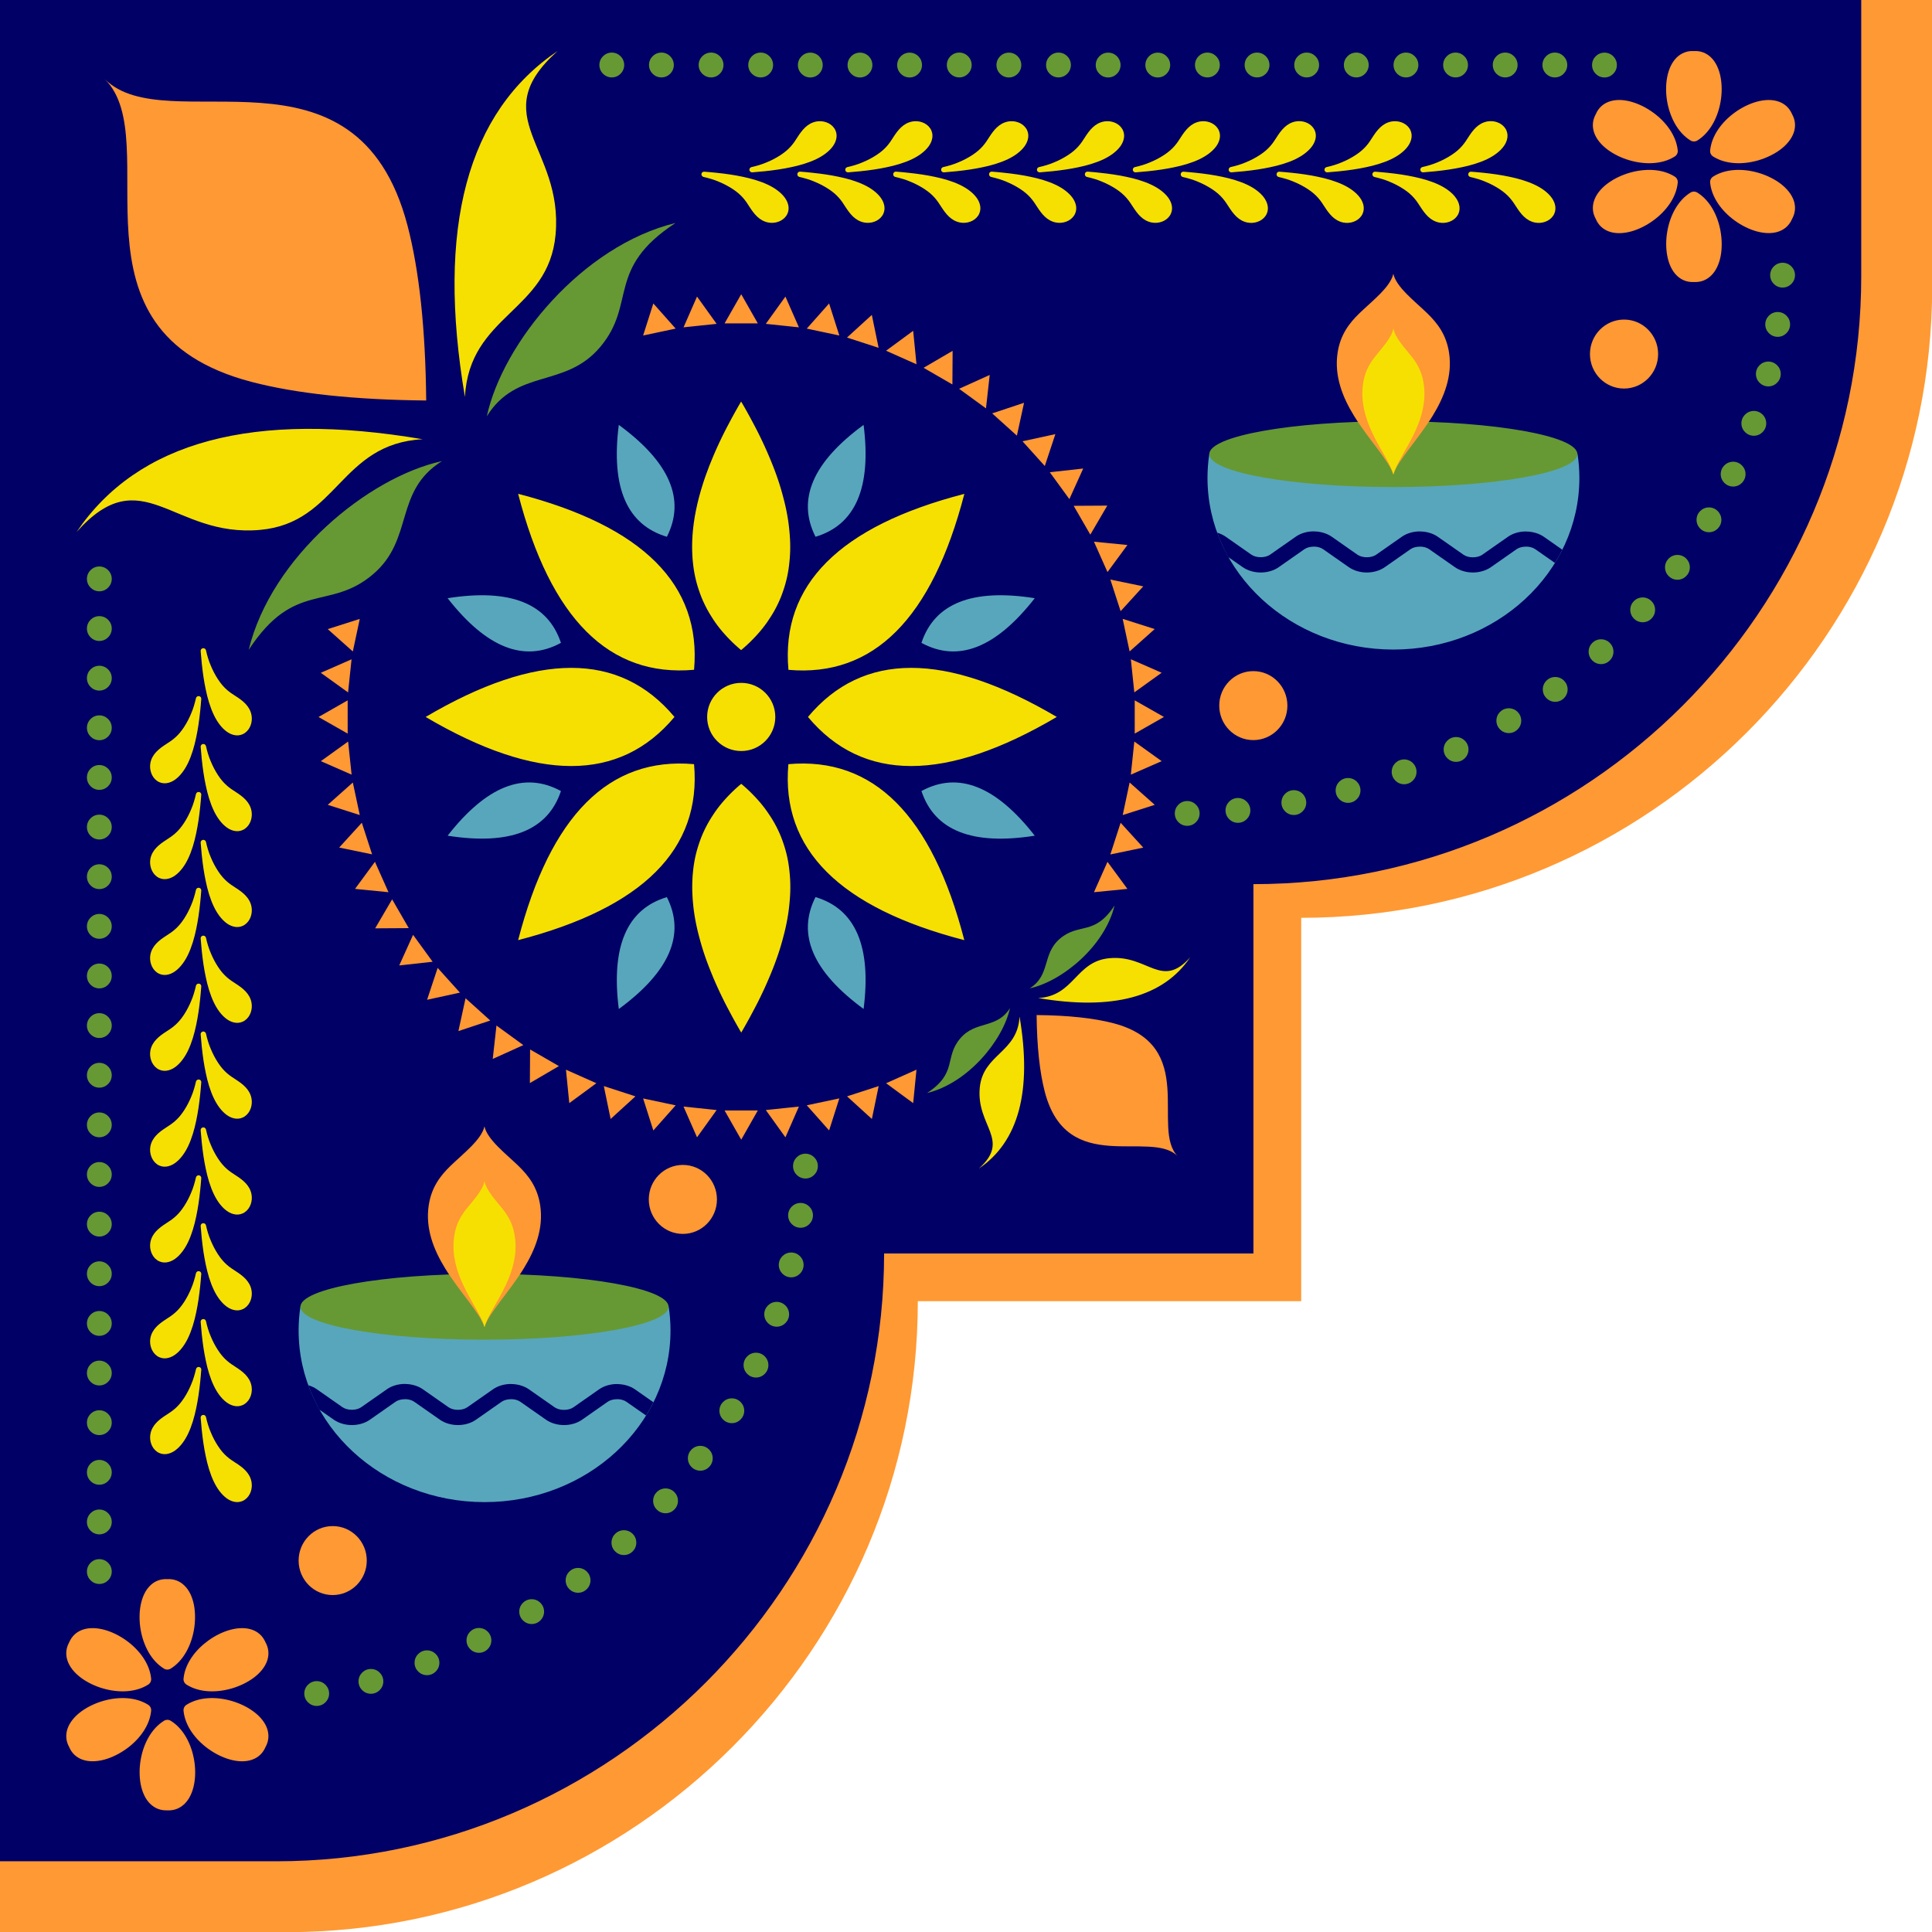 <?xml version="1.0" encoding="UTF-8"?><svg xmlns="http://www.w3.org/2000/svg" xmlns:xlink="http://www.w3.org/1999/xlink" height="378.1" preserveAspectRatio="xMidYMid meet" version="1.0" viewBox="0.0 0.0 378.1 378.1" width="378.1" zoomAndPan="magnify"><g id="change1_1"><path clip-rule="evenodd" d="M0,0h131.92h122.73h123.48v56.14 c0,67.92-55.57,123.48-123.48,123.48l0,0v75.03h-75.03v0c0,67.92-55.57,123.48-123.48,123.48H0V254.65V131.92L0,0L0,0z" fill="#F93" fill-rule="evenodd"/></g><g id="change2_1"><path clip-rule="evenodd" d="M0,0h127.08h118.22h118.95v54.08 c0,65.42-53.53,118.95-118.95,118.95h0v72.28h-72.28v0c0,65.42-53.53,118.95-118.95,118.95H0V245.3V127.08V0z" fill="#006" fill-rule="evenodd"/></g><g id="change3_1"><path clip-rule="evenodd" d="M309.09,93.52c0,18.55-16.29,33.6-36.39,33.6 c-20.1,0-36.39-15.04-36.39-33.6c0-1.58,0.12-3.13,0.35-4.65l0.01,0.01h36.02h36.02c0,0,0.03-0.01,0.03-0.01 C308.96,90.39,309.09,91.94,309.09,93.52z M121.1,83.15c-1.56,12.26,1.58,19.56,9.41,21.9C134.21,97.76,131.07,90.45,121.1,83.15z M109.78,154.81c-7.18-3.91-14.57-1-22.18,8.74C99.81,165.47,107.2,162.56,109.78,154.81z M121.1,197.47 c9.96-7.31,13.1-14.61,9.41-21.9C122.69,177.91,119.55,185.21,121.1,197.47z M109.78,125.81c-2.58-7.76-9.97-10.67-22.18-8.74 C95.21,126.81,102.61,129.72,109.78,125.81z M180.33,125.81c7.18,3.91,14.57,1,22.18-8.74 C190.31,115.14,182.91,118.05,180.33,125.81z M180.33,154.81c2.58,7.76,9.97,10.67,22.18,8.74 C194.9,153.81,187.51,150.9,180.33,154.81z M159.6,105.05c7.83-2.34,10.97-9.64,9.41-21.9C159.05,90.45,155.91,97.76,159.6,105.05z M159.6,175.56c-3.69,7.29-0.55,14.59,9.41,21.9C170.57,185.21,167.43,177.91,159.6,175.56z M130.84,255.74H94.82H58.8l-0.01-0.01 c-0.23,1.52-0.35,3.07-0.35,4.65c0,18.55,16.29,33.59,36.39,33.59c20.1,0,36.39-15.04,36.39-33.59c0-1.58-0.12-3.13-0.35-4.65 L130.84,255.74z" fill="#58A6BC" fill-rule="evenodd"/></g><g id="change4_1"><path clip-rule="evenodd" d="M95.27,81.47C98.42,67,114,48.06,132.2,43.64 c-13.69,8.96-7.55,15.74-14.73,24.26C110.58,76.09,101.2,71.98,95.27,81.47z M86.5,90.24c-14.47,3.16-33.41,18.73-37.83,36.94 c8.96-13.69,15.74-7.55,24.26-14.73C81.12,105.55,77.01,96.17,86.5,90.24z M187.9,203.25c-3.15,3.74-0.45,6.72-6.47,10.66 c8-1.94,14.84-10.27,16.23-16.62C195.05,201.45,190.93,199.65,187.9,203.25z M207.47,183.67c-3.6,3.03-1.8,7.15-5.96,9.76 c6.36-1.39,14.68-8.23,16.62-16.23C214.2,183.22,211.22,180.52,207.47,183.67z M272.68,82.44c-19.89,0-36.02,2.88-36.02,6.44 s16.13,6.44,36.02,6.44c19.89,0,36.02-2.88,36.02-6.44S292.58,82.44,272.68,82.44z M129.44,15.15c1.34,0,2.43-1.09,2.43-2.43 c0-1.34-1.09-2.43-2.43-2.43c-1.34,0-2.43,1.09-2.43,2.43C127.02,14.07,128.1,15.15,129.44,15.15z M139.16,15.15 c1.34,0,2.43-1.09,2.43-2.43c0-1.34-1.09-2.43-2.43-2.43c-1.34,0-2.43,1.09-2.43,2.43C136.73,14.07,137.82,15.15,139.16,15.15z M197.44,10.3c-1.34,0-2.43,1.09-2.43,2.43c0,1.34,1.09,2.43,2.43,2.43c1.34,0,2.43-1.09,2.43-2.43 C199.87,11.38,198.78,10.3,197.44,10.3z M158.58,10.3c-1.34,0-2.43,1.09-2.43,2.43c0,1.34,1.09,2.43,2.43,2.43 c1.34,0,2.43-1.09,2.43-2.43C161.01,11.38,159.92,10.3,158.58,10.3z M178.01,10.3c-1.34,0-2.43,1.09-2.43,2.43 c0,1.34,1.09,2.43,2.43,2.43c1.34,0,2.43-1.09,2.43-2.43C180.44,11.38,179.35,10.3,178.01,10.3z M168.3,10.3 c-1.34,0-2.43,1.09-2.43,2.43c0,1.34,1.09,2.43,2.43,2.43c1.34,0,2.43-1.09,2.43-2.43C170.73,11.38,169.64,10.3,168.3,10.3z M119.73,15.15c1.34,0,2.43-1.09,2.43-2.43c0-1.34-1.09-2.43-2.43-2.43c-1.34,0-2.43,1.09-2.43,2.43 C117.3,14.07,118.39,15.15,119.73,15.15z M275.15,15.15c1.34,0,2.43-1.09,2.43-2.43c0-1.34-1.09-2.43-2.43-2.43 c-1.34,0-2.43,1.09-2.43,2.43C272.72,14.07,273.81,15.15,275.15,15.15z M284.86,15.15c1.34,0,2.43-1.09,2.43-2.43 c0-1.34-1.09-2.43-2.43-2.43c-1.34,0-2.43,1.09-2.43,2.43C282.43,14.07,283.52,15.15,284.86,15.15z M294.57,15.15 c1.34,0,2.43-1.09,2.43-2.43c0-1.34-1.09-2.43-2.43-2.43c-1.34,0-2.43,1.09-2.43,2.43C292.15,14.07,293.23,15.15,294.57,15.15z M265.43,15.15c1.34,0,2.43-1.09,2.43-2.43c0-1.34-1.09-2.43-2.43-2.43c-1.34,0-2.43,1.09-2.43,2.43 C263,14.07,264.09,15.15,265.43,15.15z M304.29,15.15c1.34,0,2.43-1.09,2.43-2.43c0-1.34-1.09-2.43-2.43-2.43 c-1.34,0-2.43,1.09-2.43,2.43C301.86,14.07,302.95,15.15,304.29,15.15z M187.73,15.15c1.34,0,2.43-1.09,2.43-2.43 c0-1.34-1.09-2.43-2.43-2.43c-1.34,0-2.43,1.09-2.43,2.43C185.3,14.07,186.39,15.15,187.73,15.15z M207.15,15.15 c1.34,0,2.43-1.09,2.43-2.43c0-1.34-1.09-2.43-2.43-2.43c-1.34,0-2.43,1.09-2.43,2.43C204.72,14.07,205.81,15.15,207.15,15.15z M255.72,15.15c1.34,0,2.43-1.09,2.43-2.43c0-1.34-1.09-2.43-2.43-2.43c-1.34,0-2.43,1.09-2.43,2.43 C253.29,14.07,254.38,15.15,255.72,15.15z M148.87,15.15c1.34,0,2.43-1.09,2.43-2.43c0-1.34-1.09-2.43-2.43-2.43 c-1.34,0-2.43,1.09-2.43,2.43C146.44,14.07,147.53,15.15,148.87,15.15z M246.01,15.15c1.34,0,2.43-1.09,2.43-2.43 c0-1.34-1.09-2.43-2.43-2.43c-1.34,0-2.43,1.09-2.43,2.43C243.58,14.07,244.67,15.15,246.01,15.15z M238.72,12.72 c0-1.34-1.09-2.43-2.43-2.43c-1.34,0-2.43,1.09-2.43,2.43c0,1.34,1.09,2.43,2.43,2.43C237.63,15.15,238.72,14.07,238.72,12.72z M216.87,10.3c-1.34,0-2.43,1.09-2.43,2.43c0,1.34,1.09,2.43,2.43,2.43c1.34,0,2.43-1.09,2.43-2.43 C219.29,11.38,218.21,10.3,216.87,10.3z M226.58,10.3c-1.34,0-2.43,1.09-2.43,2.43c0,1.34,1.09,2.43,2.43,2.43 c1.34,0,2.43-1.09,2.43-2.43C229.01,11.38,227.92,10.3,226.58,10.3z M314,10.3c-1.34,0-2.43,1.09-2.43,2.43 c0,1.34,1.09,2.43,2.43,2.43c1.34,0,2.43-1.09,2.43-2.43C316.43,11.38,315.34,10.3,314,10.3z M19.44,140 c-1.34,0-2.43,1.09-2.43,2.43c0,1.34,1.09,2.43,2.43,2.43s2.43-1.09,2.43-2.43C21.87,141.09,20.78,140,19.44,140z M19.44,275.99 c-1.34,0-2.43,1.09-2.43,2.43c0,1.34,1.09,2.43,2.43,2.43s2.43-1.09,2.43-2.43C21.87,277.08,20.78,275.99,19.44,275.99z M19.44,159.43c-1.34,0-2.43,1.09-2.43,2.43c0,1.34,1.09,2.43,2.43,2.43s2.43-1.09,2.43-2.43 C21.87,160.52,20.78,159.43,19.44,159.43z M19.44,266.28c-1.34,0-2.43,1.09-2.43,2.43c0,1.34,1.09,2.43,2.43,2.43 s2.43-1.09,2.43-2.43C21.87,267.37,20.78,266.28,19.44,266.28z M19.44,130.29c-1.34,0-2.43,1.09-2.43,2.43 c0,1.34,1.09,2.43,2.43,2.43s2.43-1.09,2.43-2.43C21.87,131.38,20.78,130.29,19.44,130.29z M19.44,110.86 c-1.34,0-2.43,1.09-2.43,2.43c0,1.34,1.09,2.43,2.43,2.43s2.43-1.09,2.43-2.43C21.87,111.95,20.78,110.86,19.44,110.86z M19.44,120.58c-1.34,0-2.43,1.09-2.43,2.43c0,1.34,1.09,2.43,2.43,2.43s2.43-1.09,2.43-2.43 C21.87,121.66,20.78,120.58,19.44,120.58z M19.44,149.72c-1.34,0-2.43,1.09-2.43,2.43c0,1.34,1.09,2.43,2.43,2.43 s2.43-1.09,2.43-2.43C21.87,150.81,20.78,149.72,19.44,149.72z M19.44,217.71c-1.34,0-2.43,1.09-2.43,2.43 c0,1.34,1.09,2.43,2.43,2.43s2.43-1.09,2.43-2.43C21.87,218.8,20.78,217.71,19.44,217.71z M19.44,227.42 c-1.34,0-2.43,1.09-2.43,2.43c0,1.34,1.09,2.43,2.43,2.43s2.43-1.09,2.43-2.43C21.87,228.51,20.78,227.42,19.44,227.42z M19.44,237.14c-1.34,0-2.43,1.09-2.43,2.43c0,1.34,1.09,2.43,2.43,2.43s2.43-1.09,2.43-2.43 C21.87,238.23,20.78,237.14,19.44,237.14z M19.44,208c-1.34,0-2.43,1.09-2.43,2.43c0,1.34,1.09,2.43,2.43,2.43s2.43-1.09,2.43-2.43 C21.87,209.09,20.78,208,19.44,208z M19.44,169.14c-1.34,0-2.43,1.09-2.43,2.43c0,1.34,1.09,2.43,2.43,2.43s2.43-1.09,2.43-2.43 C21.87,170.23,20.78,169.14,19.44,169.14z M19.44,198.28c-1.34,0-2.43,1.09-2.43,2.43c0,1.34,1.09,2.43,2.43,2.43 s2.43-1.09,2.43-2.43C21.87,199.37,20.78,198.28,19.44,198.28z M19.44,178.86c-1.34,0-2.43,1.09-2.43,2.43 c0,1.34,1.09,2.43,2.43,2.43s2.43-1.09,2.43-2.43C21.87,179.95,20.78,178.86,19.44,178.86z M19.44,188.57 c-1.34,0-2.43,1.09-2.43,2.43c0,1.34,1.09,2.43,2.43,2.43s2.43-1.09,2.43-2.43C21.87,189.66,20.78,188.57,19.44,188.57z M19.44,246.85c-1.34,0-2.43,1.09-2.43,2.43c0,1.34,1.09,2.43,2.43,2.43s2.43-1.09,2.43-2.43 C21.87,247.94,20.78,246.85,19.44,246.85z M19.44,256.57c-1.34,0-2.43,1.09-2.43,2.43c0,1.34,1.09,2.43,2.43,2.43 s2.43-1.09,2.43-2.43C21.87,257.65,20.78,256.57,19.44,256.57z M19.44,285.71c-1.34,0-2.43,1.09-2.43,2.43 c0,1.34,1.09,2.43,2.43,2.43s2.43-1.09,2.43-2.43C21.87,286.79,20.78,285.71,19.44,285.71z M19.44,305.13 c-1.34,0-2.43,1.09-2.43,2.43c0,1.34,1.09,2.43,2.43,2.43s2.43-1.09,2.43-2.43C21.87,306.22,20.78,305.13,19.44,305.13z M19.44,295.42c-1.34,0-2.43,1.09-2.43,2.43c0,1.34,1.09,2.43,2.43,2.43s2.43-1.09,2.43-2.43 C21.87,296.51,20.78,295.42,19.44,295.42z M347.9,61.06c-1.34,0-2.43,1.09-2.43,2.43c0,1.34,1.09,2.43,2.43,2.43 c1.34,0,2.43-1.09,2.43-2.43C350.33,62.15,349.24,61.06,347.9,61.06z M348.86,51.42c-1.34,0-2.43,1.09-2.43,2.43 c0,1.34,1.09,2.43,2.43,2.43c1.34,0,2.43-1.09,2.43-2.43C351.29,52.51,350.2,51.42,348.86,51.42z M346.07,70.76 c-1.34,0-2.43,1.09-2.43,2.43c0,1.34,1.09,2.43,2.43,2.43c1.34,0,2.43-1.09,2.43-2.43C348.5,71.85,347.41,70.76,346.07,70.76z M343.23,80.42c-1.34,0-2.43,1.09-2.43,2.43c0,1.34,1.09,2.43,2.43,2.43c1.34,0,2.43-1.09,2.43-2.43 C345.66,81.51,344.57,80.42,343.23,80.42z M339.18,90.36c-1.34,0-2.43,1.09-2.43,2.43c0,1.34,1.09,2.43,2.43,2.43 c1.34,0,2.43-1.09,2.43-2.43C341.61,91.45,340.52,90.36,339.18,90.36z M334.45,99.3c-1.34,0-2.43,1.09-2.43,2.43 c0,1.34,1.09,2.43,2.43,2.43c1.34,0,2.43-1.09,2.43-2.43C336.87,100.39,335.79,99.3,334.45,99.3z M328.28,108.6 c-1.34,0-2.43,1.09-2.43,2.43c0,1.34,1.09,2.43,2.43,2.43c1.34,0,2.43-1.09,2.43-2.43C330.71,109.68,329.62,108.6,328.28,108.6z M321.48,116.92c-1.34,0-2.43,1.09-2.43,2.43c0,1.34,1.09,2.43,2.43,2.43c1.34,0,2.43-1.09,2.43-2.43 C323.91,118.01,322.82,116.92,321.48,116.92z M313.33,125.11c-1.34,0-2.43,1.09-2.43,2.43c0,1.34,1.09,2.43,2.43,2.43 c1.34,0,2.43-1.09,2.43-2.43C315.76,126.19,314.67,125.11,313.33,125.11z M304.36,132.49c-1.34,0-2.43,1.09-2.43,2.43 c0,1.34,1.09,2.43,2.43,2.43c1.34,0,2.43-1.09,2.43-2.43C306.79,133.57,305.7,132.49,304.36,132.49z M295.28,138.61 c-1.34,0-2.43,1.09-2.43,2.43c0,1.34,1.09,2.43,2.43,2.43c1.34,0,2.43-1.09,2.43-2.43C297.71,139.69,296.62,138.61,295.28,138.61z M284.96,144.24c-1.34,0-2.43,1.09-2.43,2.43c0,1.34,1.09,2.43,2.43,2.43c1.34,0,2.43-1.09,2.43-2.43 C287.39,145.33,286.3,144.24,284.96,144.24z M274.79,148.62c-1.34,0-2.43,1.09-2.43,2.43c0,1.34,1.09,2.43,2.43,2.43 c1.34,0,2.43-1.09,2.43-2.43C277.22,149.7,276.13,148.62,274.79,148.62z M263.82,152.26c-1.34,0-2.43,1.09-2.43,2.43 c0,1.34,1.09,2.43,2.43,2.43c1.34,0,2.43-1.09,2.43-2.43C266.25,153.34,265.16,152.26,263.82,152.26z M253.21,154.64 c-1.34,0-2.43,1.09-2.43,2.43c0,1.34,1.09,2.43,2.43,2.43c1.34,0,2.43-1.09,2.43-2.43C255.63,155.72,254.55,154.64,253.21,154.64z M242.27,156.17c-1.34,0-2.43,1.09-2.43,2.43c0,1.34,1.09,2.43,2.43,2.43c1.34,0,2.43-1.09,2.43-2.43 C244.7,157.26,243.61,156.17,242.27,156.17z M232.34,156.76c-1.34,0-2.43,1.09-2.43,2.43c0,1.34,1.09,2.43,2.43,2.43 c1.34,0,2.43-1.09,2.43-2.43C234.77,157.85,233.68,156.76,232.34,156.76z M156.67,235.42c-1.34,0-2.43,1.09-2.43,2.43 c0,1.34,1.09,2.43,2.43,2.43c1.34,0,2.43-1.09,2.43-2.43C159.1,236.51,158.01,235.42,156.67,235.42z M157.63,225.78 c-1.34,0-2.43,1.09-2.43,2.43c0,1.34,1.09,2.43,2.43,2.43c1.34,0,2.43-1.09,2.43-2.43C160.06,226.87,158.97,225.78,157.63,225.78z M154.84,245.12c-1.34,0-2.43,1.09-2.43,2.43c0,1.34,1.09,2.43,2.43,2.43c1.34,0,2.43-1.09,2.43-2.43 C157.27,246.21,156.18,245.12,154.84,245.12z M152,254.78c-1.34,0-2.43,1.09-2.43,2.43c0,1.34,1.09,2.43,2.43,2.43 c1.34,0,2.43-1.09,2.43-2.43C154.43,255.87,153.34,254.78,152,254.78z M147.95,264.73c-1.34,0-2.43,1.09-2.43,2.43 c0,1.34,1.09,2.43,2.43,2.43c1.34,0,2.43-1.09,2.43-2.43C150.38,265.81,149.29,264.73,147.95,264.73z M143.22,273.66 c-1.34,0-2.43,1.09-2.43,2.43c0,1.34,1.09,2.43,2.43,2.43c1.34,0,2.43-1.09,2.43-2.43C145.65,274.75,144.56,273.66,143.22,273.66z M137.05,282.96c-1.34,0-2.43,1.09-2.43,2.43c0,1.34,1.09,2.43,2.43,2.43c1.34,0,2.43-1.09,2.43-2.43 C139.48,284.05,138.39,282.96,137.05,282.96z M130.25,291.29c-1.34,0-2.43,1.09-2.43,2.43c0,1.34,1.09,2.43,2.43,2.43 c1.34,0,2.43-1.09,2.43-2.43C132.68,292.37,131.59,291.29,130.25,291.29z M122.1,299.47c-1.34,0-2.43,1.09-2.43,2.43 c0,1.34,1.09,2.43,2.43,2.43c1.34,0,2.43-1.09,2.43-2.43C124.53,300.55,123.44,299.47,122.1,299.47z M113.13,306.85 c-1.34,0-2.43,1.09-2.43,2.43c0,1.34,1.09,2.43,2.43,2.43c1.34,0,2.43-1.09,2.43-2.43C115.56,307.93,114.47,306.85,113.13,306.85z M104.05,312.97c-1.34,0-2.43,1.09-2.43,2.43s1.09,2.43,2.43,2.43s2.43-1.09,2.43-2.43S105.39,312.97,104.05,312.97z M93.73,318.6 c-1.34,0-2.43,1.09-2.43,2.43c0,1.34,1.09,2.43,2.43,2.43c1.34,0,2.43-1.09,2.43-2.43C96.16,319.69,95.07,318.6,93.73,318.6z M83.56,322.98c-1.34,0-2.43,1.09-2.43,2.43c0,1.34,1.09,2.43,2.43,2.43c1.34,0,2.43-1.09,2.43-2.43 C85.99,324.07,84.9,322.98,83.56,322.98z M72.59,326.62c-1.34,0-2.43,1.09-2.43,2.43c0,1.34,1.09,2.43,2.43,2.43 c1.34,0,2.43-1.09,2.43-2.43C75.02,327.71,73.93,326.62,72.59,326.62z M61.98,329c-1.34,0-2.43,1.09-2.43,2.43 c0,1.34,1.09,2.43,2.43,2.43c1.34,0,2.43-1.09,2.43-2.43C64.41,330.09,63.32,329,61.98,329z M130.84,255.74 c0-3.56-16.13-6.44-36.02-6.44s-36.02,2.88-36.02,6.44s16.13,6.44,36.02,6.44S130.84,259.29,130.84,255.74z" fill="#693" fill-rule="evenodd"/></g><g id="change2_2"><path d="M238.2,104.25c0.6,0.17,1.18,0.43,1.67,0.78l5.03,3.52c0.48,0.33,1.14,0.5,1.83,0.5 c0.69,0,1.36-0.17,1.83-0.5l5.03-3.52c1-0.7,2.27-1.04,3.52-1.04v0.01c1.26,0,2.53,0.35,3.52,1.04l5.03,3.52 c0.48,0.33,1.14,0.5,1.83,0.5c0.69,0,1.36-0.17,1.83-0.5l5.03-3.52c1-0.7,2.27-1.04,3.52-1.04v0.01c1.26,0,2.53,0.35,3.52,1.04 l5.03,3.52c0.48,0.33,1.14,0.5,1.83,0.5s1.36-0.17,1.83-0.5l5.03-3.52c0.99-0.7,2.27-1.04,3.52-1.04v0.01 c1.25,0,2.53,0.35,3.52,1.04l3.6,2.52c-0.44,0.88-0.92,1.75-1.44,2.59l-3.85-2.69c-0.48-0.34-1.15-0.51-1.83-0.51v0.01 c-0.69,0-1.36,0.17-1.83,0.5l-5.03,3.52c-1,0.69-2.27,1.04-3.52,1.04s-2.52-0.35-3.52-1.04l-5.03-3.52 c-0.48-0.34-1.15-0.51-1.83-0.51v0.01c-0.69,0-1.36,0.17-1.83,0.5l-5.03,3.52c-1,0.69-2.27,1.04-3.52,1.04 c-1.25,0-2.52-0.35-3.52-1.04l-5.03-3.52c-0.48-0.34-1.15-0.51-1.83-0.51v0.01c-0.69,0-1.36,0.17-1.83,0.5l-5.03,3.52 c-0.99,0.69-2.27,1.04-3.52,1.04c-1.25,0-2.52-0.35-3.52-1.04l-2.85-1.99C239.52,107.46,238.8,105.88,238.2,104.25L238.2,104.25z M60.33,271.1c0.6,0.17,1.18,0.43,1.67,0.78l5.03,3.52c0.48,0.33,1.14,0.5,1.83,0.5c0.69,0,1.36-0.17,1.83-0.5l5.03-3.52 c1-0.7,2.27-1.04,3.52-1.04v0.01c1.26,0,2.53,0.35,3.52,1.04l5.03,3.52c0.48,0.33,1.14,0.5,1.83,0.5c0.69,0,1.36-0.17,1.83-0.5 l5.03-3.52c1-0.7,2.27-1.04,3.52-1.04v0.01c1.25,0,2.53,0.35,3.52,1.04l5.03,3.52c0.48,0.33,1.14,0.5,1.83,0.5 c0.69,0,1.36-0.17,1.83-0.5l5.03-3.52c1-0.7,2.27-1.04,3.52-1.04v0.01c1.26,0,2.53,0.35,3.52,1.04l3.6,2.52 c-0.44,0.88-0.92,1.75-1.44,2.59l-3.85-2.69c-0.48-0.34-1.15-0.51-1.83-0.51v0.01c-0.69,0-1.36,0.17-1.83,0.5l-5.03,3.52 c-1,0.7-2.27,1.04-3.52,1.04c-1.25,0-2.52-0.35-3.52-1.04l-5.03-3.52c-0.48-0.34-1.15-0.51-1.83-0.51v0.01 c-0.69,0-1.36,0.17-1.83,0.5l-5.03,3.52c-1,0.7-2.27,1.04-3.52,1.04c-1.25,0-2.52-0.35-3.52-1.04l-5.03-3.52 c-0.48-0.34-1.15-0.51-1.83-0.51v0.01c-0.69,0-1.36,0.17-1.83,0.5l-5.03,3.52c-1,0.7-2.27,1.04-3.52,1.04 c-1.25,0-2.52-0.35-3.52-1.04l-2.85-1.99C61.66,274.31,60.93,272.74,60.33,271.1L60.33,271.1z" fill="#006"/></g><g id="change1_2"><path d="M62.78,131.67l6.02-2.64l-0.68,6.48L62.78,131.67L62.78,131.67z M95.95,199.72l-4.84-4.36l-1.4,6.43 L95.95,199.72z M140.25,217.24l-6.48-0.68l2.64,6.02L140.25,217.24z M68.04,143.57v-6.51l-5.71,3.26L68.04,143.57z M33.41,336.76 c-0.43-0.26-0.95-0.24-1.34,0.02c-2.49,1.55-4,4.53-4.53,7.56c-0.29,1.65-0.29,3.34-0.01,4.82c0.3,1.58,0.93,2.97,1.9,3.89 c0.88,0.84,1.99,1.3,3.33,1.24c1.34,0.07,2.45-0.4,3.33-1.24c0.97-0.93,1.6-2.31,1.9-3.89c0.28-1.48,0.28-3.17-0.02-4.83 C37.43,341.29,35.91,338.3,33.41,336.76z M97.16,200.7l-0.73,6.54l5.99-2.71L97.16,200.7z M136.41,222.59L136.41,222.59 L136.41,222.59L136.41,222.59z M127.86,59.39l-2,6.27l6.37-1.35L127.86,59.39z M49.2,74.73c8.77,2.3,20.17,3.51,34.21,3.65 c-0.14-14.03-1.36-25.44-3.65-34.21c-9.94-38-47.08-16.53-59.23-28.67C32.67,27.64,11.2,64.78,49.2,74.73z M68.13,145.12l-5.34,3.84 h0l6.02,2.64L68.13,145.12z M15.86,328.35c1.21,0.9,2.73,1.64,4.34,2.1h0c2.96,0.85,6.3,0.81,8.78-0.75c0.4-0.24,0.65-0.7,0.6-1.2 c-0.29-2.93-2.31-5.6-4.81-7.41c-1.36-0.99-2.87-1.73-4.33-2.13c-1.55-0.42-3.07-0.46-4.33,0c-1.14,0.42-2.04,1.21-2.57,2.45 c-0.65,1.17-0.72,2.38-0.35,3.53C13.6,326.22,14.57,327.39,15.86,328.35z M28.98,333.62c-2.48-1.56-5.82-1.6-8.78-0.75l0,0 c-1.61,0.47-3.13,1.2-4.34,2.1c-1.29,0.96-2.26,2.14-2.67,3.41c-0.37,1.15-0.3,2.36,0.35,3.53c0.52,1.24,1.43,2.03,2.57,2.45 c1.26,0.46,2.78,0.42,4.33,0c1.46-0.4,2.97-1.15,4.33-2.13c2.5-1.81,4.53-4.49,4.81-7.41C29.63,334.32,29.38,333.86,28.98,333.62z M32.75,309.04c-1.34-0.07-2.45,0.39-3.33,1.23c-0.97,0.93-1.6,2.31-1.9,3.89c-0.28,1.48-0.28,3.17,0.01,4.82 c0.53,3.03,2.04,6.01,4.53,7.56c0.39,0.26,0.92,0.28,1.34,0.02c2.5-1.54,4.02-4.53,4.55-7.57c0.29-1.65,0.29-3.34,0.02-4.82 c-0.3-1.59-0.93-2.97-1.9-3.89C35.2,309.44,34.09,308.97,32.75,309.04z M69.05,153.14l-4.91,4.37l6.27,2L69.05,153.14z M70.81,161.01l-4.43,4.86h0l6.44,1.33L70.81,161.01z M73.38,168.66l-3.9,5.3l6.55,0.65L73.38,168.66z M70.41,121.12l-6.27,2 l4.91,4.38L70.41,121.12z M221.07,153.14l-1.35,6.37l6.27-2L221.07,153.14z M221.99,145.12l-0.68,6.48l6.03-2.64L221.99,145.12z M222.07,137.06v6.51l5.72-3.26L222.07,137.06z M214.09,174.61l6.55-0.65h0l-3.9-5.3L214.09,174.61z M223.74,165.88l-4.43-4.86 l-2.01,6.2L223.74,165.88L223.74,165.88z M330.85,27.5c0.43,0.26,0.95,0.24,1.34-0.01c2.49-1.55,4-4.53,4.53-7.56h0 c0.29-1.65,0.29-3.34,0.01-4.82c-0.3-1.58-0.93-2.97-1.9-3.89c-0.88-0.84-1.99-1.3-3.33-1.23c-1.34-0.07-2.45,0.4-3.33,1.23 c-0.97,0.93-1.6,2.31-1.9,3.89c-0.28,1.48-0.28,3.17,0.01,4.82C326.83,22.96,328.34,25.96,330.85,27.5z M221.99,135.5l5.35-3.84 l-6.03-2.64L221.99,135.5z M314.62,29.29c1.21,0.9,2.73,1.64,4.34,2.1h0c2.96,0.85,6.3,0.81,8.78-0.75c0.4-0.24,0.65-0.7,0.6-1.2 c-0.29-2.92-2.31-5.6-4.81-7.41c-1.36-0.99-2.87-1.73-4.33-2.13c-1.55-0.43-3.07-0.46-4.33,0c-1.14,0.42-2.04,1.21-2.57,2.45 c-0.65,1.17-0.72,2.38-0.35,3.53C312.36,27.15,313.32,28.32,314.62,29.29z M213.38,104.63c0,0,3.32-5.68,3.32-5.68l-6.58,0.04 L213.38,104.63z M178.71,64.74l-5.3,3.9l5.95,2.65L178.71,64.74z M209.28,97.68l2.71-5.99l-6.54,0.73L209.28,97.68z M136.41,58.04 L136.41,58.04L136.41,58.04L136.41,58.04z M216.74,111.96l3.9-5.3h0l-6.55-0.65L216.74,111.96z M219.31,119.61l4.43-4.86h0 l-6.44-1.33L219.31,119.61z M140.25,63.38l-3.84-5.34l-2.64,6.02L140.25,63.38z M221.07,127.49l4.91-4.38l-6.27-2L221.07,127.49z M335.28,30.64c2.48,1.56,5.82,1.6,8.78,0.75h0c1.61-0.47,3.13-1.2,4.34-2.1c1.29-0.96,2.25-2.14,2.67-3.41 c0.37-1.15,0.3-2.36-0.35-3.53c-0.53-1.24-1.43-2.03-2.57-2.45c-1.26-0.46-2.78-0.42-4.33,0c-1.46,0.4-2.97,1.14-4.33,2.13 c-2.5,1.81-4.52,4.49-4.81,7.41C334.63,29.93,334.87,30.39,335.28,30.64z M186.39,75.24l0.04-6.58l-5.68,3.32L186.39,75.24z M178.71,215.89l0.65-6.55l-5.95,2.65C173.41,211.99,178.71,215.89,178.71,215.89z M149.87,217.24l3.84,5.34l2.64-6.02 L149.87,217.24z M194.17,80.9l4.84,4.36l1.4-6.43L194.17,80.9z M165.76,66.06l6.19,2.01l-1.33-6.44L165.76,66.06z M170.63,218.99 l1.33-6.44l-6.19,2.01L170.63,218.99z M162.26,221.23l2-6.27l-6.37,1.35L162.26,221.23z M157.89,64.31l6.37,1.35l-2-6.27 L157.89,64.31z M192.96,79.92l0.73-6.54l-5.99,2.71L192.96,79.92z M336.72,45.26c-0.53-3.03-2.04-6.01-4.53-7.56 c-0.39-0.26-0.92-0.28-1.34-0.02c-2.5,1.54-4.02,4.53-4.55,7.57c-0.29,1.65-0.29,3.34-0.01,4.82c0.3,1.59,0.93,2.97,1.9,3.89 c0.88,0.84,1.99,1.3,3.33,1.23c1.34,0.07,2.45-0.39,3.33-1.23c0.97-0.93,1.6-2.31,1.9-3.89C337.02,48.6,337.01,46.92,336.72,45.26 L336.72,45.26z M206.54,84.96l-6.43,1.4l4.36,4.84L206.54,84.96z M327.74,34.55c-2.48-1.56-5.82-1.6-8.78-0.75h0 c-1.61,0.46-3.13,1.2-4.34,2.1c-1.29,0.96-2.26,2.14-2.67,3.42c-0.37,1.15-0.3,2.36,0.35,3.53c0.52,1.24,1.43,2.03,2.57,2.45 c1.26,0.46,2.78,0.42,4.33,0c1.46-0.4,2.97-1.14,4.33-2.13c2.5-1.81,4.53-4.49,4.81-7.41C328.39,35.25,328.14,34.79,327.74,34.55z M348.4,35.9c-1.21-0.9-2.73-1.64-4.34-2.1h0c-2.96-0.85-6.3-0.81-8.78,0.75c-0.4,0.24-0.65,0.7-0.6,1.2 c0.29,2.93,2.31,5.6,4.81,7.41c1.36,0.99,2.87,1.73,4.33,2.13c1.55,0.42,3.08,0.46,4.33,0c1.14-0.42,2.04-1.21,2.57-2.45 c0.65-1.17,0.72-2.38,0.35-3.53C350.65,38.04,349.69,36.87,348.4,35.9z M317.83,62.54c-3.68,0-6.67,3.02-6.67,6.75 c0,3.73,2.99,6.75,6.67,6.75c3.68,0,6.67-3.02,6.67-6.75C324.5,65.56,321.52,62.54,317.83,62.54z M217.9,200.25 c-3.85-1.01-8.86-1.54-15.03-1.6c0.06,6.17,0.6,11.18,1.6,15.03c4.37,16.7,20.69,7.26,26.02,12.6 C225.16,220.93,234.6,204.62,217.9,200.25z M279.33,61.32c-2.45-2.38-6.08-5.12-6.65-7.74c-0.57,2.62-4.2,5.36-6.65,7.74 c-1.98,1.93-3.72,4.16-4.26,7.73c-0.68,4.55,0.98,8.69,3.21,12.32c2.9,4.72,6.76,8.61,7.7,11.49c0.94-2.88,4.8-6.77,7.7-11.49 c2.23-3.64,3.89-7.77,3.21-12.32C283.05,65.48,281.31,63.25,279.33,61.32z M111.41,215.89c0,0,5.3-3.9,5.3-3.9l-5.95-2.65 L111.41,215.89z M49.64,334.97c-1.21-0.9-2.73-1.64-4.34-2.1c-2.96-0.85-6.3-0.81-8.78,0.75c-0.4,0.24-0.65,0.7-0.6,1.2 c0.29,2.92,2.31,5.6,4.81,7.41c1.36,0.99,2.87,1.73,4.33,2.13c1.55,0.43,3.07,0.46,4.33,0c1.14-0.42,2.04-1.21,2.57-2.45 c0.65-1.17,0.72-2.38,0.35-3.53C51.9,337.11,50.93,335.93,49.64,334.97z M85.65,189.42l-2.07,6.24l6.43-1.4L85.65,189.42z M80.84,182.95l-2.71,5.99l6.54-0.72L80.84,182.95z M103.7,211.96c0,0,5.68-3.32,5.68-3.32l-5.64-3.26L103.7,211.96z M101.46,228.17 c-2.45-2.38-6.08-5.12-6.65-7.74c-0.57,2.62-4.2,5.36-6.65,7.74c-1.98,1.93-3.72,4.16-4.26,7.73c-0.68,4.55,0.98,8.69,3.21,12.32 c2.9,4.72,6.76,8.61,7.7,11.49c0.94-2.88,4.8-6.77,7.7-11.49c2.23-3.64,3.89-7.77,3.21-12.32 C105.18,232.33,103.45,230.1,101.46,228.17z M49.39,318.96c-1.26-0.46-2.78-0.42-4.33,0c-1.46,0.4-2.97,1.14-4.33,2.13 c-2.5,1.81-4.53,4.49-4.81,7.41c-0.05,0.5,0.2,0.96,0.6,1.2c2.48,1.56,5.82,1.6,8.78,0.75c1.61-0.46,3.13-1.2,4.34-2.1 c1.29-0.96,2.26-2.14,2.67-3.41c0.37-1.15,0.3-2.36-0.35-3.53C51.43,320.17,50.53,319.38,49.39,318.96z M76.74,176l-3.32,5.68 l6.58-0.04L76.74,176z M65.11,298.66c-3.68,0-6.67,3.02-6.67,6.75c0,3.73,2.99,6.75,6.67,6.75s6.67-3.02,6.67-6.75 C71.78,301.68,68.8,298.66,65.11,298.66z M119.5,218.99l4.86-4.43l-6.19-2.01L119.5,218.99z M153.71,58.04L153.71,58.04 L153.71,58.04L153.71,58.04z M153.71,222.59L153.71,222.59L153.71,222.59L153.71,222.59z M145.06,223.04l3.25-5.72h-6.51 L145.06,223.04z M156.35,64.06l-2.64-6.02l-3.84,5.34L156.35,64.06z M145.06,57.58l-3.26,5.71h6.51L145.06,57.58z M132.23,216.32 l-6.37-1.35l2,6.27L132.23,216.32z M133.64,227.98c-3.68,0-6.67,3.02-6.67,6.75c0,3.73,2.99,6.75,6.67,6.75 c3.68,0,6.67-3.02,6.67-6.75C140.31,231,137.33,227.98,133.64,227.98z M245.28,131.34c-3.68,0-6.67,3.02-6.67,6.75 c0,3.73,2.99,6.75,6.67,6.75s6.67-3.02,6.67-6.75C251.94,134.36,248.96,131.34,245.28,131.34z" fill="#F93"/></g><g id="change5_1"><path clip-rule="evenodd" d="M90.99,77.7C90.99,77.7,90.99,77.7,90.99,77.7 C90.99,77.7,90.99,77.7,90.99,77.7L90.99,77.7z M108.73,45.9c1.55-17.14-14.02-23.05,0.41-35.93C91.41,21.95,85.36,44.53,90.99,77.7 C91.85,61.5,107.36,61.07,108.73,45.9z M14.99,104.11c12.88-14.43,18.79,1.15,35.93-0.41c15.18-1.37,15.6-16.88,31.8-17.74 C49.56,80.33,26.98,86.38,14.99,104.11z M191.74,212.91c-0.68,7.53,6.16,10.13-0.18,15.79c7.79-5.27,10.45-15.19,7.97-29.76 C199.16,206.06,192.35,206.25,191.74,212.91z M217.14,187.52c-6.67,0.6-6.85,7.42-13.97,7.8h0c14.58,2.47,24.5-0.18,29.76-7.97 C227.27,193.68,224.68,186.83,217.14,187.52z M276.34,69.88c-1.34-1.73-3.34-3.73-3.65-5.64c-0.31,1.91-2.31,3.91-3.65,5.64 c-1.09,1.41-2.05,3.03-2.34,5.64c-0.37,3.32,0.54,6.33,1.76,8.98c1.59,3.44,3.71,6.27,4.23,8.37c0.52-2.1,2.64-4.93,4.23-8.37 c1.23-2.65,2.14-5.66,1.76-8.98C278.38,72.91,277.42,71.28,276.34,69.88z M135.83,149.55c-16.63-1.48-28.11,10-34.43,34.44 C125.83,177.66,137.31,166.18,135.83,149.55z M132,140.31c-10.71-12.81-26.95-12.81-48.7,0C105.05,153.12,121.29,153.12,132,140.31z M206.82,140.31c-21.75-12.81-37.98-12.81-48.7,0C168.83,153.12,185.06,153.12,206.82,140.31z M135.83,131.08 c1.48-16.63-10-28.11-34.43-34.44C107.72,121.08,119.19,132.56,135.83,131.08z M135.46,107.8l0.03,0.75l0,0 c0.01,0.25,0.03,0.49,0.04,0.74l0,0l0.07,0.73l0,0c0.03,0.24,0.05,0.48,0.08,0.72l0,0l0.1,0.71v0l0.12,0.71l0,0 c0.04,0.23,0.09,0.47,0.14,0.7h0l0.16,0.69v0c0.06,0.23,0.12,0.46,0.18,0.68h0c0.06,0.23,0.13,0.45,0.2,0.68h0l0.22,0.67v0 l0.23,0.66h0c0.08,0.22,0.16,0.44,0.25,0.65l0,0l0.27,0.64v0l0.29,0.63l0.31,0.63v0l0.33,0.62h0l0.35,0.61h0 c0.12,0.2,0.24,0.4,0.37,0.6h0l0.38,0.6l0.4,0.59l0.42,0.58l0.44,0.57l0.46,0.56v0l0.48,0.55v0l0.5,0.55l0.52,0.54l0.53,0.53 l0.55,0.52l0.57,0.51l0.59,0.51l0.59-0.51l0.57-0.51l0.55-0.52l0.53-0.53l0.52-0.54l0.5-0.55v0l0.48-0.55v0l0.46-0.56l0.44-0.57 l0.42-0.58l0.4-0.59l0.39-0.6l0.37-0.6l0.35-0.61l0.33-0.62v0l0.31-0.63l0.29-0.63v0l0.27-0.64v0l0.25-0.65l0.23-0.66v0l0.22-0.67 l0.2-0.68l0.18-0.68v0c0.06-0.23,0.11-0.46,0.16-0.69l0.14-0.7v0l0.12-0.71v0l0.1-0.71v0l0.08-0.72v0l0.07-0.73v0l0.05-0.74v0 l0.03-0.75v0l0.01-0.76v0l-0.01-0.76l-0.03-0.77v0l-0.05-0.78l-0.07-0.79v0l-0.08-0.8v0l-0.1-0.81l-0.12-0.81v0l-0.14-0.82v0 l-0.16-0.83l-0.18-0.84v0l-0.2-0.84v0l-0.22-0.85v0l-0.23-0.86v0l-0.25-0.87v0l-0.27-0.88v0l-0.29-0.89v0l-0.31-0.89v0l-0.33-0.9v0 l-0.35-0.91v0l-0.37-0.92v0l-0.39-0.93v0l-0.4-0.93v0l-0.42-0.94v0l-0.44-0.95v0l-0.46-0.96v0l-0.48-0.97v0l-0.5-0.97v0l-0.52-0.98 v0l-0.53-0.99v0l-0.55-1v0l-0.57-1.01v0l-0.59-1.01l-0.59,1.01v0l-0.57,1.01v0l-0.55,1v0l-0.53,0.99v0l-0.52,0.98v0l-0.5,0.97v0 l-0.48,0.97v0l-0.46,0.96v0l-0.44,0.95v0l-0.42,0.94v0l-0.4,0.93v0c-0.53,1.24-1,2.46-1.43,3.66v0l-0.31,0.89v0l-0.29,0.89v0 c-0.28,0.88-0.54,1.75-0.76,2.61v0c-0.23,0.86-0.42,1.7-0.59,2.54c-0.17,0.83-0.31,1.65-0.42,2.46c-0.11,0.81-0.2,1.61-0.25,2.39h0 c-0.04,0.52-0.06,1.04-0.07,1.55h0l-0.01,0.76C135.46,107.3,135.46,107.55,135.46,107.8L135.46,107.8z M154.63,172.08l-0.05-0.74 l-0.07-0.73l-0.08-0.73l-0.1-0.72l-0.12-0.71l-0.14-0.7v0l-0.16-0.69l-0.18-0.68v0l-0.2-0.68v0l-0.22-0.67l-0.23-0.66v0l-0.25-0.65 l-0.27-0.64l-0.29-0.63v0l-0.31-0.63l-0.33-0.62v0l-0.35-0.61v0l-0.37-0.6v0c-0.13-0.2-0.25-0.4-0.39-0.59v0l-0.4-0.59v0l-0.42-0.58 v0l-0.44-0.57v0l-0.46-0.56l-0.48-0.55l-0.5-0.55v0c-0.17-0.18-0.34-0.36-0.52-0.54v0l-0.53-0.53v0l-0.55-0.52v0l-0.57-0.51v0 c-0.19-0.17-0.39-0.34-0.59-0.5v0l-0.59,0.5v0c-0.19,0.17-0.38,0.34-0.57,0.51v0c-0.19,0.17-0.37,0.34-0.55,0.52v0l-0.53,0.53v0 l-0.52,0.54v0l-0.5,0.55l-0.48,0.55c-0.16,0.19-0.31,0.37-0.46,0.56v0l-0.44,0.57v0l-0.42,0.58v0l-0.4,0.59v0l-0.38,0.59l0,0 c-0.13,0.2-0.25,0.4-0.37,0.6l0,0c-0.12,0.2-0.23,0.41-0.35,0.61l0,0l-0.33,0.62c-0.11,0.21-0.21,0.42-0.31,0.63v0l-0.29,0.63 l-0.27,0.64h0c-0.09,0.22-0.17,0.43-0.25,0.65l0,0l-0.23,0.66c-0.08,0.22-0.15,0.45-0.22,0.67l0,0c-0.07,0.22-0.13,0.45-0.2,0.68 l0,0l-0.18,0.68l-0.16,0.69l0,0c-0.05,0.23-0.1,0.47-0.14,0.7h0l-0.12,0.71l-0.1,0.72h0c-0.03,0.24-0.06,0.48-0.08,0.73h0 l-0.07,0.73h0l-0.04,0.74h0l-0.03,0.75h0c-0.01,0.25-0.01,0.5-0.01,0.76c0,0.51,0.01,1.02,0.04,1.54h0 c0.02,0.52,0.06,1.04,0.11,1.57h0l0.08,0.8h0l0.1,0.81v0l0.12,0.81h0l0.14,0.82h0l0.16,0.83v0l0.18,0.84h0l0.2,0.85h0l0.22,0.85 l0.23,0.86h0l0.25,0.87h0l0.27,0.88l0.29,0.89l0.31,0.89l0.33,0.9h0l0.35,0.91h0l0.37,0.92h0l0.38,0.93l0.4,0.93l0.42,0.94 l0.44,0.95l0.46,0.96l0.48,0.97l0.5,0.97l0.52,0.98l0.53,0.99l0.55,1l0.57,1.01l0.59,1.02l0.59-1.02l0.57-1.01l0.55-1l0.53-0.99 l0.52-0.98l0.5-0.97l0.48-0.97l0.46-0.96l0.44-0.95l0.42-0.94l0.4-0.93l0.39-0.93l0.37-0.92l0.35-0.91l0.33-0.9l0.31-0.89l0.29-0.89 l0.27-0.88l0.25-0.87l0.23-0.86l0.22-0.85l0.2-0.85l0.18-0.84v0l0.16-0.83l0.14-0.82l0.12-0.81v0l0.1-0.81l0.08-0.8l0.07-0.79v0 l0.05-0.78l0.03-0.77v0l0.01-0.76l-0.01-0.76L154.63,172.08z M145.06,133.64c-3.69,0-6.67,2.99-6.67,6.67 c0,3.69,2.99,6.67,6.67,6.67c3.69,0,6.67-2.99,6.67-6.67C151.73,136.63,148.75,133.64,145.06,133.64z M188.73,96.65 c-24.44,6.32-35.92,17.8-34.43,34.44C170.93,132.56,182.4,121.08,188.73,96.65z M154.29,149.55c-1.48,16.63,10,28.11,34.43,34.44 C182.4,159.54,170.93,148.07,154.29,149.55z M137.69,34.63c0.96,0.22,2.09,0.54,2.99,0.94h0c0.95,0.39,1.85,0.86,2.69,1.41 c1.83,1.19,2.59,2.37,3.27,3.44c0.92,1.43,1.96,2.79,3.73,3.13c1.27,0.24,2.73-0.2,3.49-1.29c0.79-1.13,0.52-2.46-0.23-3.52 c-0.8-1.12-2.06-1.97-3.29-2.56c-1.55-0.74-3.29-1.23-4.96-1.58c-1.68-0.36-3.39-0.6-5.1-0.78c-0.8-0.08-1.61-0.16-2.45-0.22 c-0.26-0.02-0.5,0.15-0.55,0.41C137.23,34.28,137.41,34.57,137.69,34.63z M156.6,33.59c-0.26-0.02-0.5,0.15-0.55,0.41 c-0.06,0.28,0.11,0.57,0.4,0.63c0.96,0.22,2.09,0.54,2.99,0.94c0.95,0.39,1.85,0.86,2.69,1.41c1.84,1.19,2.6,2.37,3.28,3.44 c0.92,1.43,1.96,2.79,3.73,3.13c1.27,0.24,2.73-0.2,3.49-1.29c0.79-1.13,0.52-2.46-0.23-3.52c-0.8-1.12-2.06-1.97-3.29-2.56 c-1.55-0.74-3.29-1.23-4.96-1.58c-1.68-0.36-3.39-0.6-5.1-0.78C158.26,33.73,157.44,33.65,156.6,33.59z M147.22,33.73 c0.84-0.06,1.66-0.14,2.45-0.22c1.71-0.18,3.42-0.42,5.1-0.78c1.68-0.35,3.41-0.84,4.96-1.58c1.23-0.59,2.49-1.44,3.29-2.56 c0.75-1.06,1.02-2.39,0.23-3.52c-0.76-1.09-2.22-1.53-3.49-1.29c-1.77,0.34-2.82,1.7-3.73,3.13c-0.68,1.07-1.44,2.25-3.28,3.44 c-0.84,0.55-1.74,1.02-2.69,1.41c-0.9,0.4-2.03,0.73-2.99,0.94c-0.28,0.06-0.46,0.35-0.4,0.63 C146.73,33.57,146.97,33.74,147.22,33.73z M259.76,33.73c0.84-0.06,1.66-0.14,2.45-0.22c1.71-0.18,3.42-0.42,5.1-0.78 c1.68-0.35,3.41-0.84,4.96-1.58c1.23-0.59,2.49-1.44,3.29-2.56c0.75-1.06,1.02-2.39,0.23-3.52c-0.76-1.09-2.22-1.53-3.49-1.29 c-1.77,0.34-2.82,1.7-3.73,3.13c-0.68,1.07-1.44,2.25-3.28,3.44c-0.84,0.55-1.74,1.02-2.69,1.41c-0.9,0.4-2.03,0.73-2.99,0.94 c-0.28,0.06-0.46,0.35-0.4,0.63C259.27,33.57,259.51,33.74,259.76,33.73z M212.87,33.59c-0.26-0.02-0.5,0.15-0.55,0.41 c-0.06,0.28,0.11,0.57,0.4,0.63c0.97,0.22,2.09,0.54,2.99,0.94c0.95,0.39,1.85,0.86,2.69,1.41c1.83,1.19,2.59,2.37,3.28,3.44 c0.92,1.43,1.96,2.79,3.73,3.13c1.27,0.24,2.73-0.2,3.49-1.29c0.79-1.13,0.52-2.46-0.23-3.52c-0.8-1.12-2.06-1.97-3.29-2.56 c-1.55-0.74-3.29-1.23-4.96-1.58c-1.68-0.36-3.39-0.6-5.1-0.78C214.53,33.73,213.71,33.65,212.87,33.59z M194.12,33.59 c-0.26-0.02-0.5,0.15-0.55,0.41c-0.06,0.28,0.11,0.57,0.4,0.63c0.96,0.22,2.09,0.54,2.99,0.94c0.95,0.39,1.85,0.86,2.69,1.41 c1.84,1.19,2.59,2.37,3.28,3.44c0.92,1.43,1.96,2.79,3.73,3.13c1.27,0.24,2.73-0.2,3.49-1.29c0.79-1.13,0.52-2.46-0.23-3.52 c-0.8-1.12-2.06-1.97-3.29-2.56c-1.55-0.74-3.29-1.23-4.96-1.58c-1.68-0.36-3.39-0.6-5.1-0.78 C195.77,33.73,194.95,33.65,194.12,33.59z M165.98,33.73c0.84-0.06,1.65-0.14,2.45-0.22c1.71-0.18,3.42-0.42,5.1-0.78 c1.68-0.35,3.41-0.84,4.96-1.58c1.23-0.59,2.49-1.44,3.29-2.56c0.75-1.06,1.02-2.39,0.23-3.52c-0.76-1.09-2.22-1.53-3.49-1.29 c-1.77,0.34-2.82,1.7-3.73,3.13c-0.68,1.07-1.44,2.25-3.28,3.44c-0.84,0.55-1.74,1.02-2.69,1.41c-0.9,0.4-2.03,0.73-2.99,0.94 c-0.28,0.06-0.46,0.35-0.4,0.63C165.49,33.57,165.72,33.74,165.98,33.73z M222.25,33.73c0.84-0.06,1.65-0.14,2.45-0.22 c1.71-0.18,3.42-0.42,5.1-0.78c1.68-0.35,3.42-0.84,4.96-1.58c1.23-0.59,2.49-1.44,3.29-2.56c0.75-1.06,1.02-2.39,0.23-3.52 c-0.76-1.09-2.22-1.53-3.49-1.29c-1.77,0.34-2.82,1.7-3.73,3.13c-0.68,1.07-1.44,2.25-3.28,3.44c-0.84,0.55-1.74,1.02-2.69,1.41 c-0.9,0.4-2.03,0.73-2.99,0.94c-0.28,0.06-0.46,0.35-0.4,0.63C221.76,33.57,221.99,33.74,222.25,33.73z M203.49,33.73 c0.84-0.06,1.66-0.14,2.45-0.22c1.71-0.18,3.42-0.42,5.1-0.78c1.68-0.35,3.41-0.84,4.96-1.58c1.23-0.59,2.49-1.44,3.29-2.56 c0.75-1.06,1.02-2.39,0.23-3.52c-0.76-1.09-2.22-1.53-3.49-1.29c-1.77,0.34-2.82,1.7-3.73,3.13c-0.68,1.07-1.44,2.25-3.28,3.44 c-0.84,0.55-1.74,1.02-2.69,1.41c-0.9,0.4-2.03,0.73-2.99,0.94c-0.28,0.06-0.46,0.35-0.4,0.63C203,33.57,203.24,33.74,203.49,33.73z M184.74,33.73c0.84-0.06,1.65-0.14,2.45-0.22c1.71-0.18,3.42-0.42,5.1-0.78c1.68-0.35,3.41-0.84,4.96-1.58 c1.23-0.59,2.49-1.44,3.29-2.56c0.75-1.06,1.02-2.39,0.23-3.52c-0.76-1.09-2.22-1.53-3.49-1.29c-1.77,0.34-2.82,1.7-3.73,3.13 c-0.68,1.07-1.44,2.25-3.28,3.44c-0.84,0.55-1.74,1.02-2.69,1.41c-0.9,0.4-2.03,0.73-2.99,0.94c-0.28,0.06-0.46,0.35-0.4,0.63 C184.24,33.57,184.48,33.74,184.74,33.73z M175.36,33.59c-0.26-0.02-0.49,0.15-0.55,0.41c-0.06,0.28,0.11,0.57,0.4,0.63 c0.97,0.22,2.09,0.54,2.99,0.94h0c0.95,0.39,1.85,0.86,2.69,1.41c1.84,1.19,2.59,2.37,3.28,3.44c0.92,1.43,1.96,2.79,3.73,3.13 c1.27,0.24,2.73-0.2,3.49-1.29c0.79-1.13,0.52-2.46-0.23-3.52c-0.8-1.12-2.07-1.97-3.29-2.56c-1.55-0.74-3.29-1.23-4.96-1.58 c-1.68-0.36-3.39-0.6-5.1-0.78C177.01,33.73,176.2,33.65,175.36,33.59z M303.7,38.74c-0.8-1.12-2.06-1.97-3.29-2.56 c-1.55-0.74-3.29-1.23-4.96-1.58c-1.68-0.36-3.39-0.6-5.1-0.78c-0.8-0.08-1.61-0.16-2.45-0.22c-0.26-0.02-0.49,0.15-0.55,0.41 c-0.06,0.28,0.11,0.57,0.4,0.63c0.96,0.22,2.09,0.54,2.99,0.94h0c0.95,0.39,1.85,0.86,2.69,1.41c1.83,1.19,2.59,2.37,3.28,3.44 c0.92,1.43,1.96,2.79,3.73,3.13c1.27,0.24,2.73-0.2,3.49-1.29C304.72,41.13,304.45,39.8,303.7,38.74z M281.65,36.18 c-1.55-0.74-3.29-1.23-4.96-1.58c-1.68-0.36-3.39-0.6-5.1-0.78c-0.79-0.08-1.61-0.16-2.45-0.22c-0.26-0.02-0.5,0.15-0.55,0.41 c-0.06,0.28,0.12,0.57,0.4,0.63c0.96,0.22,2.09,0.54,2.99,0.94c0.95,0.39,1.85,0.86,2.69,1.41c1.84,1.19,2.59,2.37,3.28,3.44 c0.92,1.43,1.96,2.79,3.73,3.13c1.27,0.24,2.73-0.2,3.49-1.29c0.79-1.13,0.52-2.46-0.23-3.52 C284.15,37.62,282.88,36.77,281.65,36.18z M266.19,38.74c-0.8-1.12-2.06-1.97-3.29-2.56c-1.55-0.74-3.29-1.23-4.96-1.58 c-1.68-0.36-3.39-0.6-5.1-0.78c-0.8-0.08-1.61-0.16-2.45-0.22c-0.26-0.02-0.5,0.15-0.55,0.41c-0.06,0.28,0.12,0.57,0.4,0.63 c0.97,0.22,2.09,0.54,2.99,0.94c0.95,0.39,1.85,0.86,2.69,1.41c1.84,1.19,2.59,2.37,3.28,3.44c0.92,1.43,1.96,2.79,3.73,3.13 c1.27,0.24,2.73-0.2,3.49-1.29C267.21,41.13,266.94,39.8,266.19,38.74z M294.32,28.58c0.75-1.06,1.02-2.39,0.23-3.52 c-0.76-1.09-2.22-1.53-3.49-1.29c-1.77,0.34-2.82,1.7-3.73,3.13c-0.68,1.07-1.44,2.25-3.28,3.44c-0.84,0.55-1.74,1.02-2.69,1.41 c-0.9,0.4-2.03,0.73-2.99,0.94c-0.28,0.06-0.46,0.35-0.4,0.63c0.06,0.26,0.3,0.43,0.55,0.41c0.84-0.06,1.65-0.14,2.45-0.22 c1.71-0.18,3.42-0.42,5.1-0.78c1.68-0.35,3.41-0.84,4.96-1.58C292.26,30.55,293.53,29.7,294.32,28.58z M256.81,28.58 c0.75-1.06,1.02-2.39,0.23-3.52c-0.76-1.09-2.22-1.53-3.49-1.29c-1.77,0.34-2.82,1.7-3.73,3.13c-0.68,1.07-1.44,2.25-3.28,3.44 c-0.84,0.55-1.74,1.02-2.69,1.41c-0.9,0.4-2.03,0.73-2.99,0.94c-0.28,0.06-0.46,0.35-0.4,0.63c0.06,0.26,0.3,0.43,0.55,0.41 c0.84-0.06,1.65-0.14,2.45-0.22c1.71-0.18,3.42-0.42,5.1-0.78c1.68-0.35,3.42-0.84,4.96-1.58C254.75,30.55,256.01,29.7,256.81,28.58 z M244.14,36.18c-1.55-0.74-3.29-1.23-4.96-1.58c-1.68-0.36-3.39-0.6-5.1-0.78c-0.79-0.08-1.61-0.16-2.45-0.22 c-0.26-0.02-0.5,0.15-0.55,0.41c-0.06,0.28,0.11,0.57,0.4,0.63c0.96,0.22,2.09,0.54,2.99,0.94c0.95,0.39,1.85,0.86,2.69,1.41 c1.84,1.19,2.59,2.37,3.28,3.44c0.92,1.43,1.96,2.79,3.73,3.13c1.27,0.24,2.73-0.2,3.49-1.29c0.79-1.13,0.52-2.46-0.23-3.52 C246.63,37.62,245.37,36.77,244.14,36.18z M30.73,209.09c1.13,0.79,2.46,0.52,3.52-0.23c1.12-0.8,1.97-2.06,2.56-3.29 c0.74-1.55,1.23-3.29,1.58-4.96c0.36-1.68,0.6-3.39,0.78-5.1c0.08-0.8,0.16-1.61,0.22-2.45c0.02-0.26-0.15-0.5-0.41-0.55 c-0.28-0.06-0.57,0.11-0.63,0.4c-0.22,0.96-0.54,2.09-0.94,2.99c-0.39,0.95-0.86,1.85-1.41,2.69c-1.19,1.83-2.37,2.59-3.44,3.28 c-1.43,0.92-2.79,1.96-3.13,3.73C29.2,206.87,29.65,208.33,30.73,209.09z M46.1,136.22c-1.07-0.68-2.25-1.44-3.44-3.28 c-0.55-0.84-1.02-1.74-1.41-2.69c-0.4-0.9-0.73-2.03-0.94-2.99c-0.06-0.28-0.35-0.46-0.63-0.4c-0.26,0.06-0.43,0.3-0.41,0.55 c0.06,0.84,0.14,1.65,0.22,2.45c0.18,1.71,0.42,3.42,0.78,5.1c0.35,1.68,0.84,3.41,1.58,4.96c0.59,1.23,1.44,2.49,2.56,3.29 c1.06,0.75,2.39,1.02,3.52,0.23c1.09-0.76,1.53-2.22,1.29-3.49C48.89,138.18,47.52,137.13,46.1,136.22z M46.1,154.97 c-1.06-0.68-2.25-1.44-3.44-3.28c-0.55-0.84-1.02-1.74-1.41-2.69c-0.4-0.9-0.73-2.03-0.94-2.99c-0.06-0.28-0.35-0.46-0.63-0.4 c-0.26,0.06-0.43,0.3-0.41,0.55c0.06,0.84,0.14,1.65,0.22,2.45c0.18,1.71,0.42,3.42,0.78,5.1c0.35,1.68,0.84,3.41,1.58,4.96 c0.59,1.23,1.44,2.49,2.56,3.29c1.06,0.75,2.39,1.02,3.52,0.23c1.09-0.76,1.53-2.22,1.29-3.49 C48.89,156.93,47.52,155.89,46.1,154.97z M38.99,267.53c-0.28-0.06-0.57,0.11-0.63,0.4c-0.22,0.96-0.54,2.09-0.94,2.99 c-0.39,0.95-0.86,1.85-1.41,2.69c-1.19,1.83-2.37,2.59-3.44,3.28c-1.43,0.92-2.79,1.96-3.13,3.73c-0.24,1.27,0.2,2.73,1.29,3.49 c1.13,0.79,2.46,0.52,3.52-0.23c1.12-0.8,1.97-2.06,2.56-3.29c0.74-1.55,1.23-3.29,1.58-4.96c0.36-1.68,0.6-3.39,0.78-5.1 c0.08-0.8,0.16-1.61,0.22-2.45C39.42,267.82,39.25,267.59,38.99,267.53z M30.73,171.58c1.13,0.79,2.46,0.52,3.52-0.23 c1.12-0.8,1.97-2.06,2.56-3.29c0.74-1.55,1.23-3.29,1.58-4.96c0.36-1.68,0.6-3.39,0.78-5.1c0.08-0.8,0.16-1.61,0.22-2.45 c0.02-0.26-0.15-0.5-0.41-0.55c-0.28-0.06-0.57,0.12-0.63,0.4c-0.22,0.96-0.54,2.09-0.94,2.99c-0.39,0.95-0.86,1.85-1.41,2.69 c-1.19,1.83-2.37,2.59-3.44,3.28c-1.43,0.92-2.79,1.96-3.13,3.73C29.2,169.35,29.65,170.81,30.73,171.58z M30.73,190.33 c1.13,0.79,2.46,0.52,3.52-0.23c1.12-0.8,1.97-2.06,2.56-3.29c0.74-1.55,1.23-3.29,1.58-4.96c0.36-1.68,0.6-3.39,0.78-5.1 c0.08-0.79,0.16-1.61,0.22-2.45c0.02-0.26-0.15-0.49-0.41-0.55c-0.28-0.06-0.57,0.11-0.63,0.4c-0.22,0.96-0.54,2.09-0.94,2.99 c-0.39,0.95-0.86,1.85-1.41,2.69c-1.19,1.83-2.37,2.59-3.44,3.28c-1.43,0.92-2.79,1.96-3.13,3.73 C29.2,188.11,29.65,189.57,30.73,190.33z M30.73,152.82c1.13,0.79,2.46,0.52,3.52-0.23c1.12-0.8,1.97-2.06,2.56-3.29 c0.74-1.55,1.23-3.29,1.58-4.96c0.36-1.68,0.6-3.39,0.78-5.1c0.08-0.79,0.16-1.61,0.22-2.45c0.02-0.26-0.15-0.5-0.41-0.55 c-0.28-0.06-0.57,0.11-0.63,0.4c-0.22,0.96-0.54,2.09-0.94,2.99c-0.39,0.95-0.86,1.85-1.41,2.69c-1.19,1.83-2.37,2.59-3.44,3.28 c-1.43,0.92-2.79,1.96-3.13,3.73C29.2,150.6,29.65,152.06,30.73,152.82z M46.1,173.73c-1.06-0.68-2.25-1.44-3.44-3.28 c-0.55-0.84-1.02-1.74-1.41-2.69c-0.4-0.9-0.73-2.03-0.94-2.99c-0.06-0.28-0.35-0.46-0.63-0.4c-0.26,0.06-0.43,0.3-0.41,0.55 c0.06,0.84,0.14,1.65,0.22,2.45c0.18,1.71,0.42,3.42,0.78,5.1c0.35,1.68,0.84,3.42,1.58,4.96c0.59,1.23,1.44,2.49,2.56,3.29 c1.06,0.75,2.39,1.02,3.52,0.23c1.09-0.76,1.53-2.22,1.29-3.49C48.89,175.69,47.52,174.64,46.1,173.73z M30.73,227.85 c1.13,0.79,2.46,0.52,3.52-0.23c1.12-0.8,1.97-2.06,2.56-3.29c0.74-1.55,1.23-3.29,1.58-4.96c0.36-1.68,0.6-3.39,0.78-5.1 c0.08-0.8,0.16-1.61,0.22-2.45c0.02-0.26-0.15-0.5-0.41-0.55c-0.28-0.06-0.57,0.12-0.63,0.4c-0.22,0.96-0.54,2.09-0.94,2.99 c-0.39,0.95-0.86,1.85-1.41,2.69c-1.19,1.83-2.37,2.59-3.44,3.28c-1.43,0.92-2.79,1.96-3.13,3.73 C29.2,225.62,29.65,227.08,30.73,227.85z M30.73,265.36c1.13,0.79,2.46,0.52,3.52-0.23c1.12-0.8,1.97-2.06,2.56-3.29 c0.74-1.55,1.23-3.29,1.58-4.96c0.36-1.68,0.6-3.39,0.78-5.1c0.08-0.8,0.16-1.61,0.22-2.45c0.02-0.26-0.15-0.49-0.41-0.55 c-0.28-0.06-0.57,0.11-0.63,0.4c-0.22,0.96-0.54,2.09-0.94,2.99c-0.39,0.95-0.86,1.85-1.41,2.69c-1.19,1.83-2.37,2.59-3.44,3.28 c-1.43,0.92-2.79,1.96-3.13,3.73C29.2,263.14,29.65,264.59,30.73,265.36z M46.1,286.27c-1.06-0.68-2.25-1.44-3.44-3.28 c-0.55-0.84-1.02-1.74-1.41-2.69c-0.4-0.9-0.73-2.03-0.94-2.99c-0.06-0.28-0.35-0.46-0.63-0.4c-0.26,0.06-0.43,0.3-0.41,0.55 c0.06,0.84,0.14,1.66,0.22,2.45c0.18,1.71,0.42,3.42,0.78,5.1c0.35,1.68,0.84,3.42,1.58,4.96c0.59,1.23,1.44,2.49,2.56,3.29 c1.06,0.75,2.39,1.02,3.52,0.23c1.09-0.76,1.53-2.22,1.29-3.49C48.89,288.23,47.52,287.18,46.1,286.27z M46.1,192.48 c-1.06-0.68-2.25-1.44-3.44-3.28c-0.55-0.84-1.02-1.74-1.41-2.69c-0.4-0.9-0.73-2.03-0.94-2.99c-0.06-0.28-0.35-0.46-0.63-0.4 c-0.26,0.06-0.43,0.3-0.41,0.55c0.06,0.84,0.14,1.65,0.22,2.45c0.18,1.71,0.42,3.42,0.78,5.1c0.35,1.68,0.84,3.42,1.58,4.96 c0.59,1.23,1.44,2.49,2.56,3.29c1.06,0.75,2.39,1.02,3.52,0.23c1.09-0.76,1.53-2.22,1.29-3.49C48.89,194.45,47.52,193.4,46.1,192.48 z M46.1,267.51c-1.06-0.68-2.25-1.44-3.44-3.28c-0.55-0.84-1.02-1.74-1.41-2.69c-0.4-0.9-0.73-2.03-0.94-2.99 c-0.06-0.28-0.35-0.46-0.63-0.4c-0.26,0.06-0.43,0.3-0.41,0.55c0.06,0.84,0.14,1.65,0.22,2.45c0.18,1.71,0.42,3.42,0.78,5.1 c0.35,1.68,0.84,3.42,1.58,4.96c0.59,1.23,1.44,2.49,2.56,3.29c1.06,0.75,2.39,1.02,3.52,0.23c1.09-0.76,1.53-2.22,1.29-3.49 C48.89,269.47,47.52,268.43,46.1,267.51z M30.73,246.6c1.13,0.79,2.46,0.52,3.52-0.23c1.12-0.8,1.97-2.06,2.56-3.29 c0.74-1.55,1.23-3.29,1.58-4.96c0.36-1.68,0.6-3.39,0.78-5.1c0.08-0.79,0.16-1.61,0.22-2.45c0.02-0.26-0.15-0.49-0.41-0.55 c-0.28-0.06-0.57,0.12-0.63,0.4c-0.22,0.96-0.54,2.09-0.94,2.99c-0.39,0.95-0.86,1.85-1.41,2.69c-1.19,1.83-2.37,2.59-3.44,3.28 c-1.43,0.92-2.79,1.96-3.13,3.73C29.2,244.38,29.65,245.84,30.73,246.6z M46.1,230c-1.06-0.68-2.25-1.44-3.44-3.28 c-0.55-0.84-1.02-1.74-1.41-2.69c-0.4-0.9-0.73-2.03-0.94-2.99c-0.06-0.28-0.35-0.46-0.63-0.4c-0.26,0.06-0.43,0.3-0.41,0.55 c0.06,0.84,0.14,1.66,0.22,2.45c0.18,1.71,0.42,3.42,0.78,5.1c0.35,1.68,0.84,3.41,1.58,4.96c0.59,1.23,1.44,2.49,2.56,3.29 c1.06,0.75,2.39,1.02,3.52,0.23c1.09-0.76,1.53-2.22,1.29-3.49C48.89,231.96,47.52,230.91,46.1,230z M46.1,211.24 c-1.06-0.68-2.25-1.44-3.44-3.28c-0.55-0.84-1.02-1.74-1.41-2.69c-0.4-0.9-0.73-2.03-0.94-2.99c-0.06-0.28-0.35-0.46-0.63-0.4 c-0.26,0.06-0.43,0.3-0.41,0.55c0.06,0.84,0.14,1.66,0.22,2.45c0.18,1.71,0.42,3.42,0.78,5.1c0.35,1.68,0.84,3.42,1.58,4.96 c0.59,1.23,1.44,2.49,2.56,3.29c1.06,0.75,2.39,1.02,3.52,0.23c1.09-0.76,1.53-2.22,1.29-3.49C48.89,213.2,47.52,212.16,46.1,211.24 z M46.1,248.75c-1.06-0.68-2.25-1.44-3.44-3.28c-0.55-0.85-1.02-1.74-1.41-2.69c-0.4-0.9-0.73-2.03-0.94-2.99 c-0.06-0.28-0.35-0.46-0.63-0.4c-0.26,0.06-0.43,0.3-0.41,0.55c0.06,0.84,0.14,1.65,0.22,2.45c0.18,1.71,0.42,3.42,0.78,5.1 c0.35,1.68,0.84,3.42,1.58,4.96c0.59,1.23,1.44,2.49,2.56,3.29c1.06,0.75,2.39,1.02,3.52,0.23c1.09-0.76,1.53-2.22,1.29-3.49 C48.89,250.72,47.52,249.67,46.1,248.75z M98.47,236.73c-1.34-1.73-3.34-3.73-3.65-5.64c-0.31,1.91-2.31,3.91-3.65,5.64 c-1.09,1.41-2.05,3.03-2.34,5.64c-0.37,3.32,0.54,6.33,1.76,8.98c1.59,3.44,3.71,6.28,4.23,8.37c0.52-2.1,2.64-4.93,4.23-8.37 c1.23-2.65,2.14-5.66,1.76-8.98C100.51,239.76,99.56,238.14,98.47,236.73z" fill="#F6E002" fill-rule="evenodd"/></g></svg>